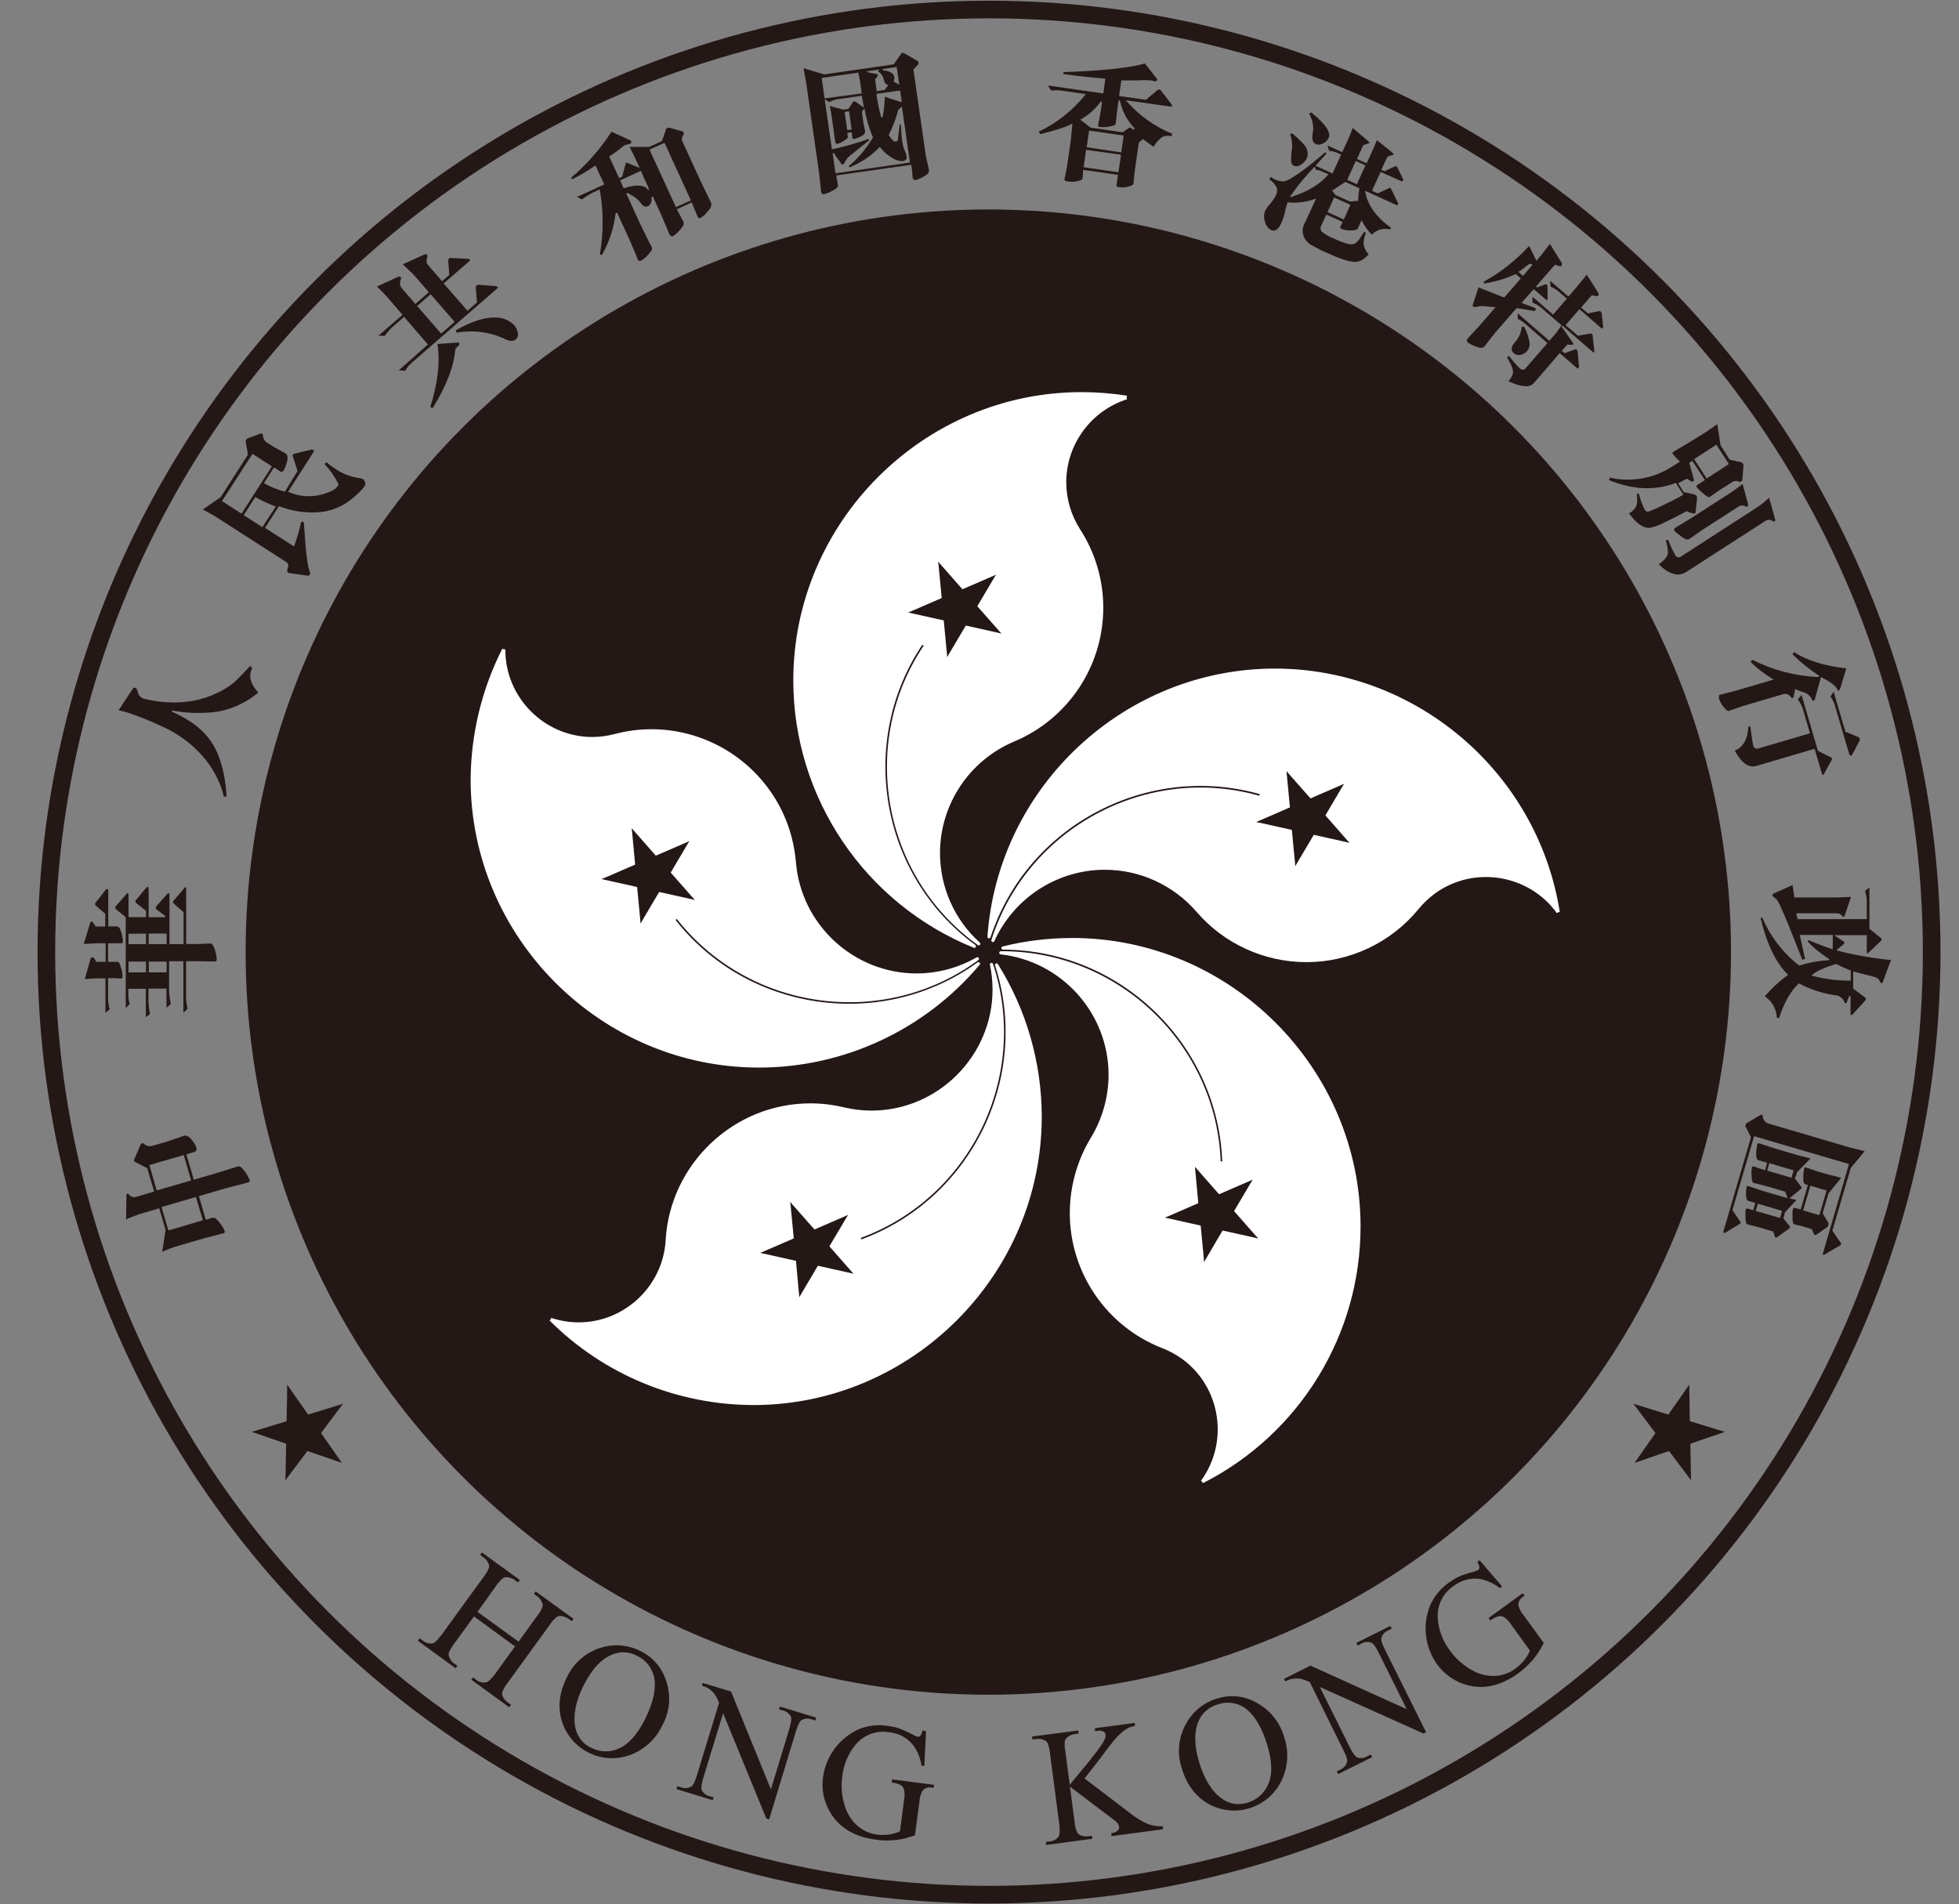 <?xml version="1.0" encoding="utf-8"?>
<!-- Generator: Adobe Illustrator 26.2.1, SVG Export Plug-In . SVG Version: 6.00 Build 0)  -->
<svg version="1.1" xmlns="http://www.w3.org/2000/svg" xmlns:xlink="http://www.w3.org/1999/xlink" x="0px" y="0px"
	 viewBox="0 0 1111 1080" style="enable-background:new 0 0 1111 1080;" xml:space="preserve">
<rect x="0" y="0" width="1111" height="1080" fill="#808080" stroke="none"/>
<style type="text/css">
	.st0{display:none;fill-rule:evenodd;clip-rule:evenodd;fill:#FFFFFF;stroke:#E72C21;stroke-width:10.8;}
	.st1{fill-rule:evenodd;clip-rule:evenodd;fill:#231815;}
	.st2{fill:#FFFFFF;stroke:#FFFFFF;stroke-width:1.801;stroke-linejoin:round;stroke-miterlimit:10;}
	.st3{fill:#231815;}
	.st4{fill-rule:evenodd;clip-rule:evenodd;fill:none;stroke:#231815;stroke-width:10;stroke-miterlimit:10;}
</style>
<g id="图层_1" xmlns:v="https://vecta.io/nano">
	<g>
		<circle class="st0" cx="560.5" cy="540" r="534.6"/>
		<circle class="st1" cx="560.5" cy="540" r="421.2"/>
	</g>
	<path class="st2" d="M638.9,225.6c-20.8,6.6-35.1,26.1-35.1,47.9c0,9.6,2.8,19.1,8,27.2c8.5,13.1,13,28.4,13,44
		c0,32.7-19.7,62.3-49.9,75c-25.8,10.8-42.7,36.2-42.7,64.1c0,19.6,8.3,38.4,22.9,51.5C501.2,496.7,487.7,421,525,366.1
		c-0.7-0.6-1.4-1.2-2-1.9c-38.1,55.7-24.9,132.7,29.6,172.5c-61.4-24.8-101.8-84.6-101.8-150.8c0-89.2,73.4-162.6,162.6-162.6
		c8.6,0,17.1,0.7,25.6,2"/>
	<g>
		<path class="st3" d="M564.8,326l-26.1,11.3l5.7,13L564.8,326z"/>
		<path class="st3" d="M564.8,326l-14.5,24.5l-12.2-7.2L564.8,326z"/>
		<path class="st3" d="M567.9,359.3L549.1,338l-10.7,9.5L567.9,359.3L567.9,359.3z"/>
		<path class="st3" d="M567.9,359.3l-27.8-6.2l3.1-13.9L567.9,359.3z"/>
		<path class="st3" d="M515.1,347.4l27.8,6.2l3.1-13.9L515.1,347.4L515.1,347.4z"/>
		<path class="st3" d="M515.1,347.4l26.1-11.3l5.7,13.1L515.1,347.4L515.1,347.4z"/>
		<path class="st3" d="M537.2,372.6l14.5-24.5l-12.3-7.2L537.2,372.6z"/>
		<path class="st3" d="M537.2,372.6l-2.7-28.3l14.2-1.3L537.2,372.6L537.2,372.6z"/>
		<path class="st3" d="M532.1,318.6l2.7,28.3l14.2-1.3L532.1,318.6z"/>
		<path class="st3" d="M532.1,318.6l18.8,21.4l-10.7,9.4L532.1,318.6z"/>
	</g>
	<path class="st2" d="M883.7,517.4c-16.1-22.4-47.7-27.6-70.1-11.6c-3.6,2.6-6.9,5.7-9.7,9.1c-15.4,18.9-38.6,29.9-63,29.9
		c-23.6,0-46.2-10.3-61.6-28.2c-13.2-15.3-32.5-24.2-52.7-24.2c-27.3,0-52.2,16.1-63.5,41c20.1-63.2,87.8-99.5,151.6-81
		c0.3-0.8,0.7-1.7,1.2-2.5c-64.8-19-133.9,17.3-155,81.4c6-84.7,77.3-151.2,162.2-151.2C802.8,380.2,871.3,438.7,883.7,517.4"/>
	<g>
		<path class="st3" d="M765.3,478l-18.8-21.4l-10.7,9.4L765.3,478z"/>
		<path class="st3" d="M765.3,478l-27.8-6.2l3.1-13.9L765.3,478z"/>
		<path class="st3" d="M734.6,491.2l14.5-24.5l-12.2-7.2L734.6,491.2z"/>
		<path class="st3" d="M734.6,491.2l-2.7-28.3l14.2-1.3L734.6,491.2L734.6,491.2z"/>
		<path class="st3" d="M729.6,437.4l2.7,28.3l14.2-1.3L729.6,437.4z"/>
		<path class="st3" d="M729.6,437.4l18.8,21.3l-10.7,9.4L729.6,437.4L729.6,437.4z"/>
		<path class="st3" d="M712.5,466.2l27.8,6.2l3.1-13.9L712.5,466.2L712.5,466.2z"/>
		<path class="st3" d="M712.5,466.2l26.2-11.4l5.7,13.1L712.5,466.2z"/>
		<path class="st3" d="M762.2,444.6l-26.1,11.3l5.7,13.1L762.2,444.6L762.2,444.6z"/>
		<path class="st3" d="M762.2,444.6l-14.5,24.6l-12.2-7.2L762.2,444.6z"/>
	</g>
	<path class="st2" d="M312.3,748.3c5.1,1.7,10.5,2.6,15.9,2.6c26.5,0,48.7-21,50.2-47.4c2.4-42.8,38.3-76.8,81.1-76.8
		c6.3,0,12.6,0.7,18.7,2.2c5.2,1.2,10.6,1.9,16,1.9c38.2,0,69.6-31.4,69.6-69.6c0-4.8-0.5-9.5-1.5-14.2c20.9,63-12.7,132-75.1,154.5
		c0.2,0.9,0.4,1.8,0.5,2.7c63.6-22.7,98.2-92.7,77.5-156.9c16.1,25.8,24.7,55.7,24.7,86.1c0,89.2-73.4,162.6-162.6,162.6
		C384.1,795.9,342.8,778.8,312.3,748.3"/>
	<g>
		<path class="st3" d="M431.2,710.6l27.8,6.2l3.1-13.9L431.2,710.6z"/>
		<path class="st3" d="M431.2,710.6l26.1-11.3l5.7,13.1L431.2,710.6L431.2,710.6z"/>
		<path class="st3" d="M448.2,681.8l2.7,28.3l14.2-1.3L448.2,681.8L448.2,681.8z"/>
		<path class="st3" d="M448.2,681.8l18.8,21.3l-10.7,9.4L448.2,681.8L448.2,681.8z"/>
		<path class="st3" d="M484,722.4L465.2,701l-10.7,9.4L484,722.4z"/>
		<path class="st3" d="M484,722.4l-27.8-6.2l3.1-13.9L484,722.4z"/>
		<path class="st3" d="M480.9,689.1l-26.1,11.3l5.7,13.1L480.9,689.1L480.9,689.1z"/>
		<path class="st3" d="M480.9,689.1l-14.5,24.5l-12.2-7.2L480.9,689.1z"/>
		<path class="st3" d="M453.3,735.7l14.5-24.5l-12.2-7.2L453.3,735.7L453.3,735.7z"/>
		<path class="st3" d="M453.3,735.7l-2.6-28.3l14.2-1.3L453.3,735.7L453.3,735.7z"/>
	</g>
	<path class="st2" d="M681.8,840.4c16.3-22.2,11.6-53.8-10.6-70.2c-3.6-2.6-7.5-4.8-11.7-6.4c-31.2-12.1-51.9-42.3-51.9-75.8
		c0-10.1,1.9-20,5.5-29.4c1.7-4.4,3.8-8.7,6.3-12.8c6.6-10.9,10.2-23.4,10.2-36.2c0-35.3-26.9-65.3-62-69.2
		c66.3-0.4,121.7,52.8,123.8,119.1c0.9,0,1.8,0.2,2.7,0.4c-1.9-67.5-57.8-122-125.3-122.2c12.8-3.2,26-4.8,39.3-4.8
		c89.2,0,162.6,73.4,162.6,162.6C770.8,756.6,736.4,812.7,681.8,840.4"/>
	<g>
		<path class="st3" d="M682.9,715.7l14.4-24.5L685,684L682.9,715.7z"/>
		<path class="st3" d="M682.9,715.7l-2.7-28.3l14.2-1.3L682.9,715.7z"/>
		<path class="st3" d="M660.7,690.6l27.8,6.2l3.1-13.9L660.7,690.6L660.7,690.6z"/>
		<path class="st3" d="M660.7,690.6l26.1-11.3l5.6,13L660.7,690.6L660.7,690.6z"/>
		<path class="st3" d="M710.4,669.1l-26.1,11.3l5.6,13.1L710.4,669.1L710.4,669.1z"/>
		<path class="st3" d="M710.4,669.1l-14.5,24.5l-12.2-7.2L710.4,669.1z"/>
		<path class="st3" d="M677.7,661.8l2.6,28.3l14.2-1.3L677.7,661.8z"/>
		<path class="st3" d="M677.7,661.8l18.8,21.4l-10.7,9.4L677.7,661.8L677.7,661.8z"/>
		<path class="st3" d="M713.5,702.4L694.7,681l-10.7,9.4L713.5,702.4z"/>
		<path class="st3" d="M713.5,702.4l-27.8-6.2l3.1-13.9L713.5,702.4L713.5,702.4z"/>
	</g>
	<path class="st2" d="M285.7,368.3v0.4c0,27.5,22.7,50.2,50.2,50.2c4.3,0,8.7-0.6,12.9-1.7c6.8-1.8,13.7-2.7,20.7-2.7
		c36.8,0,69.3,25,78.6,60.6c1.2,4.6,2,9.3,2.4,14.1c3,35.9,33.3,63.8,69.3,63.8c12.1,0,24-3.2,34.5-9.2
		c-53.4,39.3-129.5,28.7-170.2-23.7c-0.8,0.5-1.6,0.9-2.4,1.3c41.2,53.5,118.5,64.7,173.2,25.2c-30.9,36.7-76.5,58-124.5,58
		c-89.2,0-162.6-73.4-162.6-162.6C268,416.4,274.1,391.1,285.7,368.3"/>
	<g>
		<path class="st3" d="M358.3,469.8l2.6,28.3l14.1-1.3L358.3,469.8z"/>
		<path class="st3" d="M358.3,469.8l18.8,21.4l-10.7,9.4L358.3,469.8L358.3,469.8z"/>
		<path class="st3" d="M390.9,477.1l-26.1,11.3l5.6,13.1L390.9,477.1z"/>
		<path class="st3" d="M390.9,477.1l-14.5,24.5l-12.2-7.2L390.9,477.1z"/>
		<path class="st3" d="M363.3,523.7l14.5-24.5l-12.2-7.2L363.3,523.7z"/>
		<path class="st3" d="M363.3,523.7l-2.7-28.3l14.2-1.3L363.3,523.7z"/>
		<path class="st3" d="M394,510.4L375.2,489l-10.7,9.4L394,510.4z"/>
		<path class="st3" d="M394,510.4l-27.8-6.2l3.1-13.9L394,510.4z"/>
		<path class="st3" d="M341.2,498.6l27.8,6.2l3.1-13.9L341.2,498.6L341.2,498.6z"/>
		<path class="st3" d="M341.2,498.6l26.1-11.3l5.6,13.1L341.2,498.6L341.2,498.6z M194.5,796.2l-27.2,8.4l4.2,13.6L194.5,796.2z"/>
		<path class="st3" d="M194.5,796.2L177.4,819l-11.4-8.5L194.5,796.2z"/>
		<path class="st3" d="M193.9,829.7l-16.3-23.3l-11.6,8.2L193.9,829.7L193.9,829.7z"/>
		<path class="st3" d="M193.9,829.7l-27-9.3l4.7-13.4L193.9,829.7z"/>
		<path class="st3" d="M142.8,812.1l26.9,9.3l4.6-13.5L142.8,812.1z"/>
		<path class="st3" d="M142.8,812.1l27.2-8.3l4.2,13.6L142.8,812.1z"/>
		<path class="st3" d="M161.9,839.5l17.1-22.7l-11.4-8.6L161.9,839.5L161.9,839.5z"/>
		<path class="st3" d="M161.9,839.5l0.5-28.4l14.2,0.2L161.9,839.5z"/>
		<path class="st3" d="M162.9,785.4l-0.5,28.4l14.2,0.3L162.9,785.4z"/>
		<path class="st3" d="M162.9,785.4l16.3,23.3l-11.7,8.2L162.9,785.4z M926.4,796.2l17.1,22.8l11.4-8.5L926.4,796.2z"/>
		<path class="st3" d="M926.4,796.2l27.2,8.4l-4.2,13.6L926.4,796.2z"/>
		<path class="st3" d="M958,785.4l-16.3,23.3l11.7,8.2L958,785.4z"/>
		<path class="st3" d="M958,785.4l0.5,28.4l-14.2,0.3L958,785.4z"/>
		<path class="st3" d="M959,839.5l-0.5-28.4l-14.2,0.2L959,839.5z"/>
		<path class="st3" d="M959,839.5l-17.1-22.7l11.4-8.6L959,839.5L959,839.5z"/>
		<path class="st3" d="M978.2,812.1l-27.2-8.3l-4.2,13.6L978.2,812.1z"/>
		<path class="st3" d="M978.2,812.1l-26.9,9.3l-4.6-13.5L978.2,812.1z"/>
		<path class="st3" d="M927,829.7l27-9.3l-4.7-13.4L927,829.7z"/>
		<path class="st3" d="M927,829.7l16.3-23.3l11.6,8.2L927,829.7L927,829.7z M270.8,914.2l23.3,16.9l10.4-14.4
			c1.3-1.6,2.4-3.4,3.2-5.4c0.2-0.9,0-1.9-0.4-2.7c-0.6-1.3-1.5-2.4-2.7-3.3l-1.8-1.3l1-1.4l21.5,15.6l-1,1.3l-1.8-1.3
			c-1.2-0.9-2.6-1.4-4-1.6c-1-0.2-2.1,0-2.9,0.6c-1.5,1.3-2.9,2.9-4,4.6l-23.5,32.4c-1.3,1.6-2.4,3.4-3.2,5.4
			c-0.2,0.9-0.1,1.9,0.3,2.7c0.6,1.3,1.6,2.5,2.8,3.3l1.8,1.3l-1,1.4l-21.5-15.6l1-1.3l1.8,1.3c1.6,1.4,3.7,1.9,5.8,1.4
			c1.2-0.3,2.9-2,5.1-5l11.1-15.3l-23.3-17l-11.1,15.3c-1.3,1.6-2.4,3.5-3.2,5.4c-0.2,0.9,0,1.9,0.4,2.7c0.6,1.3,1.5,2.5,2.7,3.3
			l1.8,1.3l-1,1.4L237,930.6l1-1.4l1.8,1.3c1.6,1.4,3.8,1.9,5.8,1.5c1.2-0.4,2.8-2.1,5-5l23.5-32.4c1.3-1.6,2.4-3.4,3.2-5.4
			c0.2-0.9,0.1-1.9-0.4-2.7c-0.6-1.3-1.6-2.5-2.8-3.3l-1.8-1.3l1-1.4l21.5,15.6l-1,1.4l-1.8-1.3c-1.2-0.9-2.5-1.4-4-1.6
			c-1-0.2-2.1,0-2.9,0.6c-1.5,1.3-2.9,2.9-4,4.6L270.8,914.2L270.8,914.2z M363.4,936.5c7.1,3.5,12.4,9.9,14.6,17.5
			c2.6,8.1,1.8,16.9-2.3,24.4c-3.6,7.9-10.3,14-18.4,17c-3.3,1.2-6.7,1.8-10.2,1.8c-13,0-24.5-8.5-28.4-20.8
			c-2.5-8-1.6-16.3,2.7-24.9c3.8-8.3,11-14.5,19.8-17.1C348.6,932.2,356.6,933,363.4,936.5L363.4,936.5z M361.2,939.1
			c-4.6-2.5-10-2.6-14.7-0.4c-6,2.7-11.2,8.5-15.6,17.4c-4.5,9-6,17-4.6,23.8c1,5,4.3,9.3,9,11.4c5,2.6,10.9,2.7,15.9,0.3
			c5.4-2.4,10.3-7.9,14.7-16.7c4.7-9.5,6.4-17.5,5-24C369.6,945.7,366.1,941.3,361.2,939.1L361.2,939.1z M398.5,954.5l16.1,4.9
			l22.6,55.5l10.4-34.2c1.1-3.6,1.4-6,0.9-7.2c-1-1.7-2.6-3-4.6-3.4l-2.1-0.6l0.5-1.6l20.6,6.3l-0.5,1.6l-2.1-0.6
			c-2-0.8-4.3-0.6-6,0.6c-0.9,0.7-1.8,2.8-2.9,6.1l-15.2,50l-1.6-0.5l-24.5-59.7l-11.2,36.5c-1.1,3.6-1.4,6-0.9,7.2
			c1,1.7,2.6,3,4.6,3.4l2.1,0.6l-0.5,1.6l-20.6-6.3l0.5-1.6l2.1,0.6c2,0.8,4.3,0.6,6.1-0.6c0.9-0.7,1.9-2.8,2.9-6.1l12.6-41.2
			c-0.7-1.8-1.6-3.6-2.7-5.2c-1-1.2-2.1-2.2-3.3-3c-1.2-0.7-2.4-1.2-3.7-1.5L398.5,954.5L398.5,954.5z M525.2,982l-1,19.6l-1.6-0.2
			c-0.6-4.2-2.2-8.3-4.8-11.7c-3.3-4.1-8.1-6.7-13.4-7.2c-7.1-1.3-14.4,1.4-19.1,6.9c-4.2,5.1-6.9,11.4-7.6,18
			c-0.8,5.5-0.4,11.2,1.3,16.5c1.3,4.6,3.9,8.7,7.5,11.8c3.1,2.6,6.8,4.3,10.8,4.8c2.2,0.3,4.5,0.3,6.7,0c2.2-0.3,4.4-0.9,6.4-1.8
			l2.3-17.7c0.4-2,0.4-4.1,0-6.1c-0.3-1-1-1.9-1.9-2.5c-1.6-0.8-3.3-1.3-5.1-1.4l0.2-1.8l23.8,3.1l-0.2,1.7l-1.1-0.1
			c-1.9-0.5-3.9,0.2-5.2,1.7c-1.1,2-1.7,4.2-1.8,6.5l-2.5,18.8c-3.5,1.3-7.1,2.3-10.8,2.7c-3.8,0.4-7.7,0.4-11.4-0.2
			c-11.9-1.6-20.4-6.6-25.6-15c-3.8-6.2-5.4-13.5-4.3-20.7c1.7-11.9,9.4-22.1,20.4-27c5.2-2.1,10.9-2.7,16.5-1.8
			c2,0.3,4.1,0.7,6,1.3c2.6,1,5.1,2.1,7.5,3.4c1,0.6,2.1,1.1,3.3,1.4c0.6,0.1,1.2-0.1,1.5-0.6c0.6-0.9,1.1-1.9,1.2-3L525.2,982
			L525.2,982z M615.1,1008.7l25.6,19.5c3.2,2.6,6.7,4.8,10.5,6.4c2.6,0.9,5.4,1.4,8.2,1.2l0.2,1.7l-29.2,3.9l-0.2-1.7
			c1.3-0.1,2.6-0.5,3.6-1.4c0.6-0.5,1-1.3,0.9-2.1c-0.1-0.7-0.3-1.3-0.7-1.9c-0.9-1.1-2-2-3.2-2.8l-24-18.2l2.6,19.8
			c0.1,2.1,0.6,4.1,1.4,6.1c0.5,0.8,1.3,1.5,2.2,1.8c1.3,0.5,2.8,0.7,4.2,0.5l2.1-0.3l0.2,1.7l-26.2,3.5l-0.2-1.7l2.2-0.3
			c2.1-0.1,4.1-1.2,5.2-3c0.6-1.1,0.6-3.4,0.2-7.1l-5.2-39.7c-0.2-2.1-0.6-4.2-1.4-6.1c-0.5-0.8-1.3-1.4-2.1-1.7
			c-1.4-0.5-2.8-0.7-4.3-0.5l-2.2,0.3l-0.2-1.7l26.2-3.4l0.2,1.7l-2.1,0.3c-1.4,0.2-2.8,0.7-4,1.6c-0.8,0.6-1.4,1.4-1.7,2.4
			c-0.2,2-0.1,4.1,0.3,6l2.5,18.8c0.5-0.7,2.3-2.9,5.4-6.6c7.9-9.4,12.6-15.6,14.1-18.6c0.6-1,0.9-2.2,0.8-3.3
			c-0.1-0.7-0.5-1.4-1.2-1.7c-1-0.5-2.2-0.7-3.3-0.4l-1.4,0.2l-0.2-1.7l22.6-3l0.2,1.7c-1.2,0.2-2.4,0.5-3.6,1
			c-1.3,0.7-2.6,1.5-3.7,2.5c-1.9,1.6-3.6,3.4-5.2,5.4c-0.6,0.7-3.3,4.2-8,10.5L615.1,1008.7L615.1,1008.7z M690.5,963.3
			c7.6-2.4,15.8-1.4,22.6,2.7c7.4,4.1,12.9,11.1,15.2,19.3c2.8,8.2,2.2,17.2-1.7,25c-5,10.1-15.4,16.6-26.7,16.6
			c-5,0-10-1.3-14.4-3.7c-7.3-4.1-12.4-10.8-15.2-20c-3-8.6-2-18.1,2.6-26C676.7,970.4,683.1,965.4,690.5,963.3L690.5,963.3z
			 M690.6,966.7c-5,1.4-9.1,5-11,9.8c-2.5,6.1-2.3,13.9,0.6,23.4c3,9.7,7.3,16.5,13,20.4c4.2,3,9.5,3.7,14.4,2.1
			c5.4-1.6,9.7-5.6,11.8-10.8c2.3-5.4,2.1-12.9-0.8-22.2c-3.1-10.1-7.4-17.1-12.9-20.9C701.3,965.6,695.7,964.9,690.6,966.7z
			 M728.2,952.2l15-7.5l54.6,24.7l-15.9-32c-1.7-3.4-3.1-5.4-4.3-5.8c-1.9-0.6-4-0.4-5.7,0.7l-1.9,1l-0.8-1.5l19.3-9.6l0.8,1.5l-2,1
			c-2,0.8-3.5,2.5-3.9,4.6c-0.2,1.2,0.5,3.3,2.1,6.4l23.3,46.8l-1.5,0.7l-58.8-26.4l17,34.2c1.7,3.4,3.1,5.4,4.3,5.8
			c1.9,0.6,3.9,0.4,5.6-0.7l2-1l0.8,1.5l-19.3,9.6l-0.8-1.5l1.9-1c2-0.8,3.5-2.5,4-4.6c0.2-1.2-0.5-3.3-2.1-6.4L742.8,954
			c-1.8-0.8-3.6-1.5-5.6-1.9c-1.5-0.2-3-0.1-4.5,0.1c-1.3,0.3-2.6,0.8-3.8,1.4L728.2,952.2L728.2,952.2z M839.1,884.9l12.8,14.9
			l-1.3,0.9c-3.4-2.6-7.3-4.4-11.5-5.2c-5.2-0.7-10.5,0.8-14.7,4c-6,4-9.5,10.9-9,18.2c0.4,6.6,2.8,13,6.8,18.3
			c3.2,4.6,7.4,8.3,12.3,11.1c4.1,2.5,8.8,3.6,13.6,3.4c4-0.2,7.9-1.6,11.2-4c1.8-1.3,3.5-2.9,4.9-4.6s2.6-3.6,3.5-5.7l-10.5-14.5
			c-1.1-1.7-2.5-3.3-4.2-4.5c-0.9-0.5-2-0.7-3.1-0.5c-1.7,0.5-3.3,1.3-4.7,2.4l-1-1.4l19.4-14.1l1,1.4l-0.9,0.7
			c-1.7,1-2.7,2.8-2.6,4.8c0.6,2.2,1.7,4.2,3.2,5.9l11.2,15.4c-1.6,3.4-3.6,6.5-6,9.4c-2.5,2.9-5.3,5.5-8.4,7.8
			c-9.6,7-19.2,9.3-28.8,6.8c-7-1.8-13.2-6.1-17.4-12c-6.9-9.8-8.4-22.5-3.7-33.6c2.4-5.1,6-9.5,10.7-12.7c1.7-1.2,3.4-2.3,5.3-3.2
			c2.5-1.1,5.1-2,7.8-2.6c1.2-0.3,2.3-0.7,3.3-1.2c0.5-0.4,0.7-0.9,0.7-1.5c-0.1-1.1-0.5-2.1-1.2-3L839.1,884.9L839.1,884.9z
			 M141.4,668.9c-0.6-1.5-1.4-2.9-2.4-4.2c-1.6-2.2-2.4-2.9-2.8-3c-0.7-0.2-1.5-0.2-2.1,0.1l-9.8,3.1l-14.4,4.2l-4.2-14.4l4.5-1.3
			c0.7-0.2,1.6-0.7,1.1-2.7c-0.7-1.7-1.6-3.2-2.8-4.5c-1.5-1.8-2.9-2.4-4.2-2l-9.4,3.2l-8.5,2.5c-1.8,0.5-3.7,0-5-1.3
			c-0.2-0.2-0.5-0.3-0.8-0.2c-0.4,0.1-0.7,0.5-0.9,0.9l-3.5,8.1c-0.2,0.3-0.2,0.7-0.2,1c0.1,0.3,0.4,0.5,0.7,0.7l6.7,3.4h0.1
			l3.9,13.3l-0.3,0.1l-9.8,2.9c-1.7,0.6-3.5-0.1-4.4-1.6c-0.2-0.2-0.5-0.3-0.7-0.2c-0.3,0.1-0.5,0.3-0.5,0.7l-0.2,13.9
			c1.9-0.9,4.3-1.8,7.3-2.9l11.5-3.4l3.6,12.3L92,710c3-1.4,6.2-2.6,9.4-3.5l14.8-4.3l10.4-2.7c0.3,0,0.6-0.2,0.8-0.5
			c0.1-0.3,0.1-0.6,0-0.9c-0.6-1.4-1.4-2.8-2.4-4c-0.8-1.2-1.8-2.3-2.9-3.2c-0.7-0.3-1.5-0.3-2.3,0l-3.1,0.9l-3.9-13.4l15.1-4.4
			l12.6-3.3c0.4-0.1,0.8-0.3,1-0.6c0.2-0.4,0.2-0.9,0-1.3 M89.2,675.1l-0.3,0.1l-4.2-14.4l19.2-5.6l0.3-0.1l4.2,14.4L89.2,675.1z
			 M115,691.8v0.3l-19.2,5.7l-0.3,0.1l-3.8-13l-0.1-0.3l19.5-5.7L115,691.8 M83.8,503.1c-0.3,0-0.6,0.1-0.8,0.3l-5.9,7.1
			c-0.2,0.3-0.4,0.6-0.3,0.9c0,0.4,0.3,0.7,0.6,0.9l5.3,4.2l0.1,0.1v3.6h-9.9v-12.9c0-0.7-0.3-0.7-0.4-0.7c-0.2,0-0.4,0.1-0.6,0.3
			l-6.1,6.9c-0.3,0.3-0.4,0.7-0.4,1.1c0,0.3,0.1,0.6,0.3,0.7l5.5,4.5l0.1,0.1v51.6l2.3-2.4c-0.6-1.6-0.8-3.3-0.8-5v-3.6h9.9v16.1
			l2.4-1.8c-0.5-2.3-0.8-4.6-0.9-6.9v-7.5h10.2v10.9l2.5-2.2c-0.6-2.4-0.9-4.8-1-7.3v-16.9h8.1v29.2l2.4-2.3
			c-0.5-2.1-0.8-4.2-0.9-6.4v-20.5h8.5l6.7,0.1c0.6,0.1,1.3,0,1.9-0.2c0.2-0.1,0.3-0.5,0.3-1.1c-0.1-1.9-0.5-3.7-1.1-5.5
			c-0.5-1.5-1.3-3.4-2.4-3.4l-6.4,0.3h-7.4v-31.7c0-0.5-0.2-0.5-0.3-0.5c-0.3,0-0.6,0.2-0.7,0.4l-6.1,7.2c-0.2,0.2-0.4,0.6-0.4,0.9
			s0.2,0.6,0.5,0.8l5.4,4.8l0.1,0.1v18.1h-8v-28.1c0-0.3,0-0.5-0.2-0.6c-0.1-0.1-0.2-0.2-0.4-0.1c-0.3,0-0.5,0.1-0.7,0.4l-5.9,6.6
			c-0.3,0.3-0.5,0.7-0.6,1.2c0,0.4,0.2,0.7,0.5,0.9l4.7,3.6l0.2,0.1v0.7h-9.4v-16.4C84.3,503.1,84,503.1,83.8,503.1L83.8,503.1z
			 M60.8,504.2c-0.3,0-0.6,0.2-0.8,0.4l-5.8,7.4c-0.2,0.2-0.3,0.5-0.3,0.8c0,0.4,0.3,0.7,0.6,1l5.1,4.4l0.1,0.1v7.2h-5.4l-0.1-0.1
			l-1.5-2.2c-0.1-0.3-0.4-0.4-0.7-0.5c-0.3,0-0.6,0.2-0.8,0.5l-3.7,12.2l7-0.4h5.4v10.5h-5.4l-0.1-0.2c-0.3-0.8-0.8-1.6-1.4-2.2
			c-0.2-0.1-0.4-0.1-0.6-0.1c-0.4,0-0.8,0.2-1,0.5l-3.3,11.8l6-0.4h5.7v19.6l2.4-2.1c-0.5-1.8-0.8-3.6-0.9-5.4v-12.2H65l3.6,0.2
			c0.2,0,0.3,0,0.5-0.1c0.2-0.2,0.4-0.5,0.4-1.5c-0.1-1.5-0.3-2.9-0.8-4.3c-0.7-2.5-1.1-3-1.3-3.2c-0.3-0.3-0.7-0.4-1.2-0.4h-4.9
			V535h7.3c0.8,0,1.1-0.4,1.1-1.2c-0.1-1.5-0.3-2.9-0.7-4.3c-0.3-1.2-0.7-2.3-1.3-3.3c-0.4-0.5-1-0.8-1.6-0.8h-4.7v-20.5
			c0-0.2,0-0.4-0.1-0.5C61.1,504.2,61,504.2,60.8,504.2z M94.1,529.5h0.4v6H84.3v-6H94.1z M82.4,529.5h0.4v6h-9.9v-5.9h0.4
			L82.4,529.5z M94.5,545.3v6.2H84.4v-6.1h10.2L94.5,545.3L94.5,545.3z M82.4,545.3h0.4v6.2h-9.9v-6.1h9.5V545.3L82.4,545.3z
			 M97.6,403.3V403h0.3c8.5,1.6,17.1,1.8,25.6,0.6c8.5-1.5,16.4-5.3,23-10.8c-3.9-4.2-5.4-8.3-4.2-12.1c0.2-0.6,0.4-1.2,0.7-1.8
			l-1.1-1.2c-3.9,4.2-6.9,7.3-9.1,9.3c-3.1,2.5-6.4,4.6-10.1,6.2c-4.2,2-8.7,3.5-13.3,4.3c-4.8,0.8-9.6,1.1-14.4,0.8
			c-4.5-0.2-9-0.9-13.3-2c-1.7-0.4-3.1-1.8-3.5-3.6c-0.5-2.1-1.1-2.5-1.4-2.6c-0.4-0.1-0.8-0.1-1.2,0.1l-8.3,12.6
			c1.3,0.3,2.7,0.7,3.9,1c7.3,2.3,14.4,5.2,21.3,8.5c8.4,3.8,15.9,9.3,22.1,16.2c6,6.7,10.3,14.7,12.4,23.4l1.5-0.2
			c-0.7-12.4-3.4-22.5-8-29.9s-12.3-13.5-22.7-18l-0.3-0.1L97.6,403.3"/>
		<path class="st3" d="M207.1,273.6c-0.2-0.7-0.6-1.4-1.2-1.8c-0.7-0.4-1.6-0.6-2.4-0.7c-4.8-0.7-9.5-2.5-13.5-5.3
			c-1.7-1.1-3.3-2.3-4.8-3.6l-1.2,1c3.3,3.4,6,7.4,8,11.6v0.2l-0.5,0.7c-0.9,1.5-3.2,2.9-7.1,4.2c-3.5,1.2-7.2,1.7-10.9,1.5
			c-3.3-0.2-6.6-1-9.7-2.3l-0.4-0.2l14.4-22.5c0.5-0.8,0.2-1,0-1.1c-0.4-0.2-0.8-0.3-1.2-0.3l-9.6,2.3c-0.4,0.1-0.7,0.3-0.9,0.6
			c-0.2,0.3-0.2,0.7,0,1l2.6,8.1v0.2l-7.1,11.6h-0.3c-4-1.1-7.8-2.6-11.3-4.6l-0.3-0.2l5.7-8.9l0.3,0.2l3.1,2
			c0.6,0.4,1.4,0.6,2.2-0.7c0.8-1.5,1.4-3.2,1.8-4.9c0.6-2.2,0.3-3.7-0.8-4.5l-6.8-3.8l-4-2.5c-1.3-1-2.1-2.5-2.1-4.1
			c0-0.3-0.1-0.6-0.3-0.7c-0.4-0.2-0.8-0.3-1.2-0.1l-6.9,2.5c-0.5,0.2-0.9,0.5-1.1,0.9c-0.2,0.3-0.3,0.6-0.3,1l1.3,7.4v0.1l-15.4,24
			L115,289c3.4,1.7,6.7,3.6,9.9,5.7l37.6,24.2c1.1,0.7,1.3,1.9,0.6,3.6c-0.3,0.6-0.3,1.2-0.1,1.8c0.2,0.3,0.5,0.6,0.8,0.7l10.7,1.5
			c0.5,0.1,1-0.2,1.2-0.6c0.3-0.4,0.3-1,0.1-1.5c-1-2-1.8-6.8-2.5-14.7l-1-13.6l-1.5-0.2c-1,4.6-2.3,9.2-3.9,13.6l-0.2,0.4
			l-16.4-10.5l7.9-12.3l0.3,0.1c6.7,2.6,13.8,3.7,21,3.4c7.7-0.3,15.1-3.2,20.9-8.4c2-1.6,3.8-3.3,5.4-5.2l0.8-1.1
			C207.1,275.5,207.3,274.6,207.1,273.6 M136.9,291.3l-11-7.1l17.3-26.8l11,7.1l-17,26.5L136.9,291.3z M156.2,287.6l-7.2,11.1
			l-0.2,0.3l-0.3-0.2l-10.3-6.6l6.6-10.3l0.3,0.2c3.5,2,7.1,3.6,10.8,5l0.5,0.1L156.2,287.6 M241.5,144.2H241l-12.6,5.7l6.2,5.9
			l8.4,9.7l0.2,0.3l-0.3,0.2l-7,6.1l-0.3,0.3l-7.7-8.9c-1.2-1.5-1.4-3.5-0.5-5.2c0.2-0.4,0.1-0.8-0.2-1.1c-0.3-0.4-0.8-0.5-1.2-0.3
			l-12.2,5.6l5.5,5.6l9,10.5l-0.3,0.2l-13.4,11.6l3.6,0.1c1.2-1.7,2.6-3.4,4.1-4.8l6.9-6l0.2,0.3l13.3,15.4l-0.3,0.2L226.2,210
			l3.6,0.3c1.1-1.9,2.4-3.5,4.1-4.9l48.2-41.9c0.1-0.1,0.2-0.2,0.3-0.4c0-0.1-0.1-0.3-0.2-0.3c-0.2-0.2-0.5-0.4-0.9-0.5l-10-0.8
			c-0.1,0-0.4,0-0.9,0.4c-0.4,0.3-0.6,0.7-0.6,1.1l0.7,8.3v0.2l-5.4,4.8l-0.2-0.3l-13.1-15l-0.2-0.3l0.3-0.2l14.3-12.4
			c0.3-0.3,0.4-0.5,0.4-0.6v-0.2c-0.4-0.3-0.9-0.5-1.4-0.5l-9.7-0.5c-0.4,0-0.7,0.2-1,0.5c-0.3,0.2-0.4,0.6-0.3,0.9l0.6,8v0.2
			l-4.1,3.6l-7.6-8.8c-1.1-1-1.5-2.6-1-4c0.4-1.1,0.4-1.8,0-2.3c-0.1-0.1-0.2-0.2-0.4-0.3L241.5,144.2L241.5,144.2L241.5,144.2z
			 M244.2,166.9l0.3,0.3l13.1,15.1l0.2,0.3l-7.6,6.6l-0.3-0.3l-13.1-15.1l-0.2-0.3l7.3-6.3L244.2,166.9L244.2,166.9z M280.9,180.1
			h-2c-5.5,0.3-12.4,2.7-20.4,7.2l0.5,1.4c9.5-1.7,19.3-0.4,28,3.9c2.4,1.1,4.2,1,5.6-0.2c1-0.9,1.4-2.3,1.1-3.6
			c-0.3-1.6-1-3.1-2.1-4.4C288.7,181.5,284.8,180,280.9,180.1L280.9,180.1z M259.4,194.3l-11.3,0.8c1.6,10.3,0.2,22.3-4.1,35.8
			l1.4,0.5c7.7-12.3,12-23.4,12.8-33.1V198l0.1-0.1l2-2.2c0.3-0.4,0.3-0.7,0-1.1C260.1,194.3,259.8,194.2,259.4,194.3L259.4,194.3z
			 M403.1,114.6l-5.4-11.1L387,80.2c-0.5-1-0.4-2.2,0.3-3.2c0.5-0.8,0.7-1.5,0.5-1.8c-0.2-0.4-0.6-0.7-1.1-0.8l-6.5-1.8
			c-0.6-0.2-1.2-0.2-1.8,0c-0.5,0.2-0.8,0.7-0.9,1.3l-2,5.9V80l-7.3,3.3H357l3.1,6.1l2.7,5.9l-0.8-0.4l-5.7-2.3
			c-0.4-0.2-0.7-0.3-1.1-0.3c-0.4-0.1-0.3,0.2-0.5,1l-1.8,6.7v0.2l-1.8,0.8l-5.5-12l-0.1-0.3l0.3-0.2c2.3-1.4,4.5-3,6.6-4.7
			c0.6-0.6,1.2-1,1.9-1.4c0.7-0.3,1.4-0.5,2.2-0.6c0.5,0,1-0.3,1.4-0.7c0.2-0.4,0.2-0.8,0-1.1c-0.1-0.2-0.3-0.4-0.6-0.5l-10.5-4.8
			c-6.3,9.8-14.1,18.6-23,26.2l0.7,0.8c4.4-2.2,8.7-4.8,12.8-7.6l0.4-0.3l5,10.8l-15.5,7.1l2.9,1.4c1.8-1.4,3.8-2.6,5.8-3.7l4.3-2
			v0.5c2.1,12,2.1,24.4,0,36.4l1.2,0.3c4.1-7.2,6.7-15.2,7.7-23.4V121l0.9-0.4l0.1,0.3l7.6,16.6l3.6,8.6l0.3,1
			c0.3,0.6,0.8,1.2,2.1,0.6c1.4-0.8,2.7-1.8,3.7-3.1c1.9-2,2.2-2.8,2.3-3.1c0.1-0.6,0-1.2-0.3-1.8l-1-1.8l-5.3-10.8l-7.9-17.3
			l0.3-0.2l0.5-0.2l0.2,0.1c0.9,0.6,1.8,1.2,2.8,1.7c1.8,1.1,3.4,2.5,4.6,4.2s2.5,2.2,4,1.5c0.7-0.4,1.3-1,1.5-1.8
			c0.5-0.9,0.6-1.9,0.3-2.9v-0.3l0.9-0.4l0.1,0.3l4.8,10.5l4.3,10.2c0.2,0.6,0.6,1.1,1.2,1.4c0.3,0.1,0.7,0.1,1,0
			c1.1-0.7,2.2-1.5,3-2.5c1-1,1.9-2.1,2.7-3.4c0.5-0.8,0.5-1.8,0-2.6L384,119l-0.2-0.3l8.5-3.9l0.1,0.3l3.2,7.7
			c0.1,0.4,0.4,0.7,0.7,0.9c0.3,0.1,0.7,0.1,1-0.1c1.7-1,3.1-2.3,4.2-3.9C403.4,117.8,403.8,116.1,403.1,114.6 M367.9,106.8v0.5
			l-0.2,0.6l-0.4-0.5c-2-2.6-6.5-2.9-13.3-0.7l-0.3,0.1l-2-4.5l11.8-5.4l0.1,0.3C363.5,97.2,367.9,106.8,367.9,106.8z M391.5,113.8
			l-8.2,3.7l-0.1-0.3l-14.7-32l-0.1-0.3l0.3-0.2l8.2-3.7l0.1,0.3l14.7,32.1l0.1,0.3L391.5,113.8 M525.1,88.6L518,39.3l0.2-0.1
			l2.2-2.3c0.4-0.3,0.6-0.8,0.5-1.4c0-0.4-0.3-0.8-0.7-1l-7.2-4.2c-0.3-0.2-0.7-0.3-1.1-0.3s-0.7,0.2-0.9,0.6l-4.1,5.8l-0.1,0.1
			l-39.3,5.7l-11.8-3.5l1.5,8.2l7.3,50.9l1.2,11.1c0,0.4,0.2,0.7,0.5,1c0.4,0.2,0.8,0.3,1.2,0.2c1.5-0.4,2.9-0.9,4.2-1.7
			c1.2-0.5,2.3-1.2,3.3-2.1c0.3-0.5,0.4-1,0.3-1.5l-0.9-4.9v-0.4l42.1-6h0.4l0.4,2.6l0.4,4.9c0.1,0.4,0.3,0.7,0.6,0.8
			c0.4,0.3,0.8,0.4,1.3,0.3c1.5-0.5,3-1.1,4.4-2c2.3-1.2,3.2-2.4,2.9-4L525.1,88.6 M510.5,51.4l0.9,6.6l-0.6-0.2l-9-2.9
			c-0.1,3.8-0.5,7.7-1.2,11.4v0.2l-0.8,0.1l-0.1-0.3c-1.2-4.2-2-8.4-2.6-12.7v-0.4l13-1.8C510.2,51.5,510.5,51.4,510.5,51.4
			L510.5,51.4z M501,39.1l7.6-1.1v0.4l1.4,9.7l-0.7-0.4l-2.2-1.3l-0.3-0.2l0.1-0.3c0.3-0.7,0.4-1.4,0.3-2.1c-0.2-1.2-0.9-2.2-2-2.7
			c-1.3-0.7-2.7-1.1-4.2-1.2h-0.3l-0.1-0.8L501,39.1L501,39.1z M492,40.5l0.1-0.1l6.6-1l-0.5,0.7l-0.3,0.4c1.6,0.9,2.8,2.5,3.2,4.3
			c0.5,2,1.2,3.1,2.1,3.2l0.6,0.1l-0.3,0.5l-1.7,2.4l-4.6,0.7l-0.9-6.8l0.1-0.1c1.3-1.2,1.5-1.8,1.4-2.2s-0.3-0.6-0.5-0.6l-5.1-1
			l-0.9-0.2L492,40.5L492,40.5z M467.6,55.6L466,44.2l20.8-3v0.3l0.9,4.3l1,7.2l-21,2.8L467.6,55.6L467.6,55.6z M516,92.2l-42.2,6.1
			v-0.4l-1.6-11l0.8-0.1l0.1,0.2c0.6,1.1,1.2,2.1,2,3c1,1.3,1.6,2.3,1.9,2.8s0.6,0.5,0.7,0.5c0.6-0.1,1.2-0.6,1.6-1.6
			c0.7-1.4,1.7-2.7,3-3.6l10.6-8.5l-0.3-0.8c-6.7,2.4-13.5,4.3-20.4,5.8l-0.4,0.1l-4.1-28.4l0.7,0.4l1.8,1.2
			c1.5-0.7,3.1-1.3,4.7-1.6l13.9-2v0.4l1,5.4L490,61l-0.8-0.5l-4.1-2.9h-0.8c-0.3,0-0.7,0.2-0.8,0.6l-2.3,3.5l-0.1,0.1l-2.8,0.4
			l-7.7-2.1c0.4,1.6,0.7,3.4,1,5.5l1.1,7.8l0.9,6.5c0,0.6,0.2,1.1,0.6,1.5c0.3,0.2,0.6,0.2,0.9,0.2c1-0.3,2-0.8,2.9-1.4
			c0.9-0.5,1.8-1.1,2.6-1.8c0.2-0.2,0.3-0.5,0.2-0.8l-0.2-2v-0.3L483,75l0.4,3c0,0.3,0.1,0.5,0.3,0.6c0.3,0.2,0.8,0.3,1.1,0.1
			c1.3-0.3,2.5-0.8,3.6-1.4c1.7-0.8,2.4-1.9,2.2-3.2l-0.8-3.6l-1-7.2l0.1-0.1l0.9-1.1l0.5-0.6l0.1,0.8c0.9,5.3,2.5,10.5,4.6,15.4
			l0.1,0.2l-0.1,0.2c-3.6,6.1-8.3,11.6-13.7,16.2l0.6,0.6c6.3-2.6,12.1-6.4,16.8-11.3l0.3-0.3l0.2,0.3c1.8,2.4,4.2,4.5,6.9,6
			c1.7,1.2,3.7,1.8,5.7,1.8c1.8-0.3,2.6-1.1,2.4-2.7c-0.2-1.1-0.6-2.2-1.1-3.2c-0.7-1.7-1.2-3.4-1.4-5.2c-0.3-1.9-0.6-5.2-0.8-9.8
			h-0.6l-1.1,8.8c-0.1,0.5-0.5,0.9-1.1,0.9c-0.5,0.1-1,0-1.4-0.3c-1-0.9-1.8-2-2.6-3.1l-0.1-0.2l0.1-0.2c2.3-4.5,4-9.2,5.3-14
			c0.5-0.6,1-1.1,1.6-1.5l0.5-0.4l4.6,32L516,92.2L516,92.2z M483,73.4l-2.5,0.4L479,63.5l2.5-0.4L483,73.4"/>
		<path class="st3" d="M639.1,57.6l-0.7-0.7l1,0.1l24.2,3.4c0.7,0,1,0,1-0.1c0.1-0.1,0.1-0.2,0.1-0.3c0-0.4-0.2-0.8-0.5-1.1
			l-5.9-7.7c-0.2-0.2-0.5-0.4-0.8-0.4c-0.4-0.1-0.8,0.1-1.1,0.3l-6.4,5.4l-0.1,0.1h-0.2L635,54.5h-0.3v-0.4l1.2-8.1v-0.4h8.9
			c2.6-0.2,5.2-0.2,7.8,0c0.6,0.1,1.2,0.2,1.8,0.4c0.4,0.2,0.8,0.2,1.2,0c0.3-0.1,0.6-0.4,0.6-0.7s0-0.6-0.2-0.8l-6.7-8.5
			c-9.3,2.6-24.9,4.2-46.2,4.9V42c6.3,0.9,14.1,1.8,23.4,2.6h0.3V45l-1,7.6V53l-31.5-4.5l1.8,2.8c2.7-0.2,5.4-0.1,8.1,0.4l11,1.6
			l0.6,0.1l-0.4,0.5c-7.1,8.8-16.1,15.9-26.3,20.8l0.8,1.4c8.9-2.2,14.8-4.1,17.6-5.7l0.6-0.3V71l-0.8,8.4l-2.2,15.4l-1.4,6.7
			c0,0.2,0,0.5,0.1,0.7c0.2,0.3,0.7,0.6,2.2,0.8c1.7,0.2,3.5,0.1,5.2-0.3c2.3-0.5,2.7-1.1,2.7-1.3l0.4-4.6v-0.4h0.4l18.9,2.7h0.4
			v0.4l-0.8,5.7c0,0.2-0.1,0.8,1.6,1s3.5,0.1,5.2-0.4c2.5-0.6,2.8-1.3,2.8-1.5l0.7-7l2.3-15.9c0.1-0.7,0.6-1.3,1.3-1.6
			c0.8-0.4,0.8-0.6,0.8-0.6l0.1-0.5l0.5,0.4c1.9,1.5,3.8,2.9,5.8,4.1c1.1-2,2.6-3.8,4.4-5.2c1.4-0.9,3-1.2,4.6-0.9
			c0.3,0,0.7,0.1,1,0.2l0.6-1.4C655.2,72,646.3,65.7,639.1,57.6 M635.7,88.2l-1.4,9.5L615,94.9h-0.4v-0.4l1.3-9.1V85h0.3l19.3,2.7
			C635.6,87.8,635.7,88.2,635.7,88.2L635.7,88.2z M637.2,77.2l-1.3,9.2h-0.3l-19.3-2.9l1.3-9v-0.4h0.4l18.8,2.7h0.4L637.2,77.2
			L637.2,77.2z M643.2,73.3l-0.2,0.1l-0.3,0.3l-0.3-0.3c-0.4-0.5-1-0.9-1.6-1.1h-0.2l-3.8,2.7h-0.3l-17.9-2.6h-0.1l-5.4-4.2
			l-0.4-0.3l0.5-0.3c4.3-2.5,8-5.8,10.9-9.8l0.1-0.2l0.8,0.1l-0.7,5.1l-1.6,8.8c0,0,0.1,0.3,1.2,0.4c1.9,0.2,3.8,0.1,5.6-0.3
			c2.9-0.5,3.2-1.2,3.2-1.3l0.8-7.1l0.9-6.4l0.8,0.1v0.3c1.2,5.7,4,11,8,15.2l0.3,0.3L643.2,73.3 M732.6,85.2
			c-0.4,2.4-0.5,4.8-0.2,7.2c0.2,0.7,0.7,1.3,1.4,1.6c1.3,0.5,2.9,0.3,4-0.6c1.5-0.9,2.7-2.2,3.4-3.8c0.6-1.6,0.6-3.5-0.1-5.1
			c-0.7-2-3.6-5-8.3-8.9l-1.1,0.5C732.7,79,733.1,82.2,732.6,85.2 M744.4,75.9c-0.5,3.1,0.1,5,1.8,5.8c1.4,0.6,2.9,0.4,4.2-0.4
			c1.3-0.6,2.4-1.7,3.1-3c1.5-3.2-1.8-8-9.8-14.5l-1.2,0.5L744,68C744.8,70.6,745,73.3,744.4,75.9 M792.7,95.4
			c-0.3-0.7-0.6-0.9-0.7-1c-0.4-0.1-0.8-0.1-1.2,0.1l-5.5,2.6h-0.1l-1.8-0.8l3.2-6.9c0.2-0.5,0.9-0.9,2.2-1.2s1.6-0.6,1.6-0.6
			s0.1-0.4-1.3-1.5l-8.2-6.6l-2.4,5.6l-3.4,7.5l-0.3-0.1l-5.2-2.3l3.3-7.4c0.2-0.5,0.9-0.8,2.1-1.1s1.6-0.6,1.6-0.6s0.2-0.4-1.5-1.8
			l-7.9-6.7l-2.5,6.1l-3.5,7.6l-8.4-3.8l1,3c1.8,0.2,3.5,0.7,5.1,1.4l1.7,0.8l-4.9,10.7l-9.6-4.4l0.3-0.4l5.9-6.5l-0.7-0.8
			c-4.6,4.1-9.4,8-14.4,11.6c-4.8,3.3-7.8,5-9.4,5s-3.2-0.4-4.7-1.1c-0.8-0.4-1.7-0.9-2.4-1.4l-0.8,1.3c1.8,1.2,3.2,2.9,4.2,4.8
			c0.4,1.3,0.2,2.7-0.3,3.9c-0.9,1.8-2,3.5-3.3,5c-1.2,1.3-2.2,2.7-3.1,4.3c-0.7,1.9-0.7,4.1,0,6c0.4,2,1.6,3.7,3.3,4.7
			c2.3,1.1,4.2-0.1,5.8-3.6c1-2.2,1.8-4.4,2.3-6.8c0.3-1.7,0.8-3.3,1.3-4.9l0.1-0.3h0.3c5.1,0.5,10.3-0.2,15.1-1.9l0.8-0.3
			l-7.2,15.6c-0.6,1.7-0.6,3.7,0,5.4c0.8,2.4,2.6,4.5,4.9,5.6c2.7,1.5,5.5,3,8.4,4.2c6.7,3.1,11.7,4.8,15,5.1c3.2,0.3,6-1.1,8.7-4.3
			c-1.7-1.7-2.8-4-2.9-6.5c0.1-1.9,0.6-3.8,1.3-5.6l-0.9-0.7l-2.1,3.2c-0.8,1.4-1.9,2.7-3.2,3.6c-1.4,0.5-3,0.5-4.4,0
			c-2.6-0.7-5.1-1.7-7.5-2.9c-2.5-0.9-4.8-2.2-6.9-3.9c-0.8-1.1-0.9-2.5-0.2-3.6l2.8-6.1l9.3,4.2l-0.2,0.3l-1.2,2.4
			c-0.1,0.2-0.1,0.4-0.1,0.5c0.2,0.4,0.6,0.7,1,0.8c1.7,0.7,3.6,0.9,5.4,0.8c2.8-0.1,3.5-0.7,3.6-1l2.2-4.8l0.4,0.7
			c1.3,2.8,3.2,5.3,5.4,7.5c2.6-2.7,6.5-3.9,10.2-3l0.8-0.8c-8.4-6-13.4-12.9-14.7-20.4l-0.1-0.7l17.5,8c0.2,0.1,0.5,0.2,0.8,0.1
			c0.2-0.1,0.3-0.2,0.4-0.4c0.1-0.2,0.1-0.4,0-0.6l-3.8-7.8c-0.3-0.7-0.6-0.9-0.6-0.9c-0.2-0.2-0.5-0.1-0.7,0.1l-6.2,2.9l-0.1,0.1
			l-3.4-1.5l4.9-10.7l11.1,5c0.4,0.2,0.8,0.3,1.3,0.3c0.1-0.1,0.3-0.2,0.3-0.3c0.1-0.3,0.1-0.7,0-1L792.7,95.4 M732.4,111.6l-1,0.3
			l0.6-0.9c3.9-5.7,8.4-11.1,13.2-16.1l0.4-0.4l0.2,0.5l0.5,1.3c1.4,0.1,2.7,0.5,3.9,1.2l2.7,1.1l0.5,0.2l-0.3,0.4
			C748.5,104.6,741.5,108.8,732.4,111.6 M765.7,116.5l-3.6,8l-9.2-4.2l0.1-0.3l3.6-8l9.3,4.2L765.7,116.5L765.7,116.5z M770.9,107.2
			c-0.4,2.1-0.6,4.3-0.6,6.4v0.3H770l-4.3,0.4h-0.1l-8.2-3.7l-1.7-2.2l-0.3-0.4l0.5-0.2c0.3-0.2,1.8-1.1,6.9-4.5l0.2-0.1l8,3.6
			C771.1,106.9,770.9,107.2,770.9,107.2L770.9,107.2z M774.2,94.2l-4.7,10.3l-5.4-2.5l0.1-0.3l4.7-10.4l5.4,2.5L774.2,94.2
			 M858.5,200.3c1,0.9,2.5,1.3,3.8,1c1.4-0.3,2.7-1,3.7-2.1c1.1-1.3,1.6-2.9,1.5-4.6c-0.5-3.3-1.6-6.5-3.2-9.4l-1.3,0.2
			c-0.3,3.5-1.9,6.8-4.3,9.3C856.9,196.9,856.8,198.8,858.5,200.3 M860.3,174.8h0.2l10,1.6l0.6-1.5l-7.7-2.9l-0.5-0.2l6.9-7.8
			l6.8,5.8c0.7,0.6,0.9,0.4,1,0.3c0.1-0.2,0.2-0.5,0.1-0.8l-0.1-7.1c0-0.3-0.1-0.6-0.4-0.8c-0.2-0.3-0.6-0.3-0.9-0.1l-4.4,1.7h-0.2
			l-0.6-0.5l10.7-12.3h0.2l2.6,0.8c0.4,0.1,0.8,0,1-0.4c0.3-0.4,0.3-0.9,0.2-1.3l-6.8-11l-4.6,6l-3,3.6l-0.3-0.5l-3.9-7.9
			c-7.4,8.1-16.1,15-25.8,20.3l0.4,1c6.1-1,12.1-2.7,17.7-5.3h0.2l2.8,2.4l-9.4,10.8h-0.2l-14.4-5.7l-3.2,9.7
			c-0.2,0.4-0.1,1,0.3,1.3c0.2,0.2,0.7,0.3,1.9,0s2.4-0.4,3.6-0.4l6.4,0.6h0.7l-9.4,10.8l-6.2,6.7c-0.4,0.4-0.7,0.9-0.7,1.5
			c0,0.4,0.3,0.8,0.6,1.1c1.5,1,3.2,1.9,4.9,2.4c2.2,0.9,3.8,0.7,4.8-0.6l5.4-7l12.2-14L860.3,174.8L860.3,174.8L860.3,174.8z
			 M861.5,154.5l-0.4-0.4l0.5-0.2c0.2,0,1.2-0.8,5.7-4.2l0.1-0.1h0.2l1,0.3l0.6,0.2l-5.5,6.4L861.5,154.5 M908.1,177.4
			c0-0.3-0.2-0.6-0.4-0.8c-0.3-0.2-0.7-0.3-1-0.1l-6,1.2h-0.2l-3.8-3.3l6-6.9h0.2l2.7,0.5c0.3,0,0.6-0.1,0.8-0.3
			c0.3-0.4,0.4-1,0.1-1.5l-6.6-10.4L894,163l-4.5,5.2l-10.4-9l0.3,3.4c1.5,0.6,2.9,1.4,4.1,2.4l5.1,4.4l-7.8,9l-11.7-10.1v3.3
			c1.7,0.7,3.3,1.6,4.8,2.8l11.7,10.1l-0.2,0.3l-3.3,4.6l-3.2,3.6l-0.2,0.3l-18-15.6l0.1,3.2c1.6,0.7,3.1,1.7,4.4,2.9l12.4,10.8
			L865,209.1c-0.3,0.3-0.7,0.5-1.1,0.6c-0.9,0-1.7-0.4-2.3-1.1c-2.1-2.1-4.1-4.4-5.9-6.8l-1,1c1,1.5,1.8,3.1,2.5,4.7
			c0.6,1.3,0.9,2.7,0.9,4.1c-0.6,1.7-1.4,3.3-2.6,4.7l4.9,1.9c1.4,0.4,2.9,0.7,4.3,0.8c2.1,0.4,4.3-0.5,5.6-2.2l14.2-16.5l0.3,0.2
			l9.7,8.4c0.1,0.1,0.2,0.1,0.3,0.1s0.2-0.1,0.3-0.2c0.2-0.2,0.3-0.5,0.4-0.8l-0.8-8.6c0-0.4-0.2-0.7-0.4-1
			c-0.3-0.3-0.8-0.4-1.2-0.2l-5.7,2.1h-0.2l-1.5-1.3l3.2-3.6h0.2c2.6,0.4,3.1,0,3.1,0s0.2-0.4,0-0.7l-6.4-9.2l-0.2-0.2l0.5-0.6
			l17.3,15c0.1,0.1,0.2,0.2,0.4,0.2s0.2,0,0.2-0.1c0.1-0.2,0.2-0.4,0.2-0.6l-1-9.1c-0.1-0.3-0.2-0.6-0.4-0.7
			c-0.3-0.2-0.7-0.3-1.1-0.2l-6.6,1.2h-0.2l-7-6l7.8-9l0.3,0.2l12,10.4c0.6,0.5,0.8,0.3,0.9,0.2c0.2-0.2,0.3-0.4,0.3-0.7l-0.9-8.3
			 M991,287.1c0.3-0.2,0.5-0.6,0.4-1l-3.1-11.6L985,277l-3.3,2.3l-23.1,14.9l-8.3,5c-0.3,0.2-0.6,0.5-0.8,0.9
			c-0.1,0.4,0.1,0.8,0.3,1.2c0.3,0.3,0.5,0.5,3.6,2.9c2.2,1.8,3.9,2.2,5,1.3l6.5-4.6l21.1-13.6c1.2-0.8,2.9-0.8,4.1,0
			c0.3,0.2,0.6,0.2,0.9,0 M956.8,290.3h0.3l3.2,0.9c0.3,0.1,0.6,0.1,0.9,0c0.3-0.2,0.4-0.5,0.4-0.8l0.9-7.9c0-0.9-0.6-1.7-1.4-2
			l-6.1-1.4h-0.1l-3-4.7l-0.2-0.3l0.4-0.2l4.3-2.3l0.2-0.1l0.2,0.1l2.4,1.4c0.3,0.2,0.7,0.2,1,0c0.4-0.2,0.6-0.8,0.4-1.2l-2.5-9
			v-0.3l1.7-1.1l6.9,10.6l0.2,0.3l-4.4,2.8c-0.2,0.1-0.4,0.3-0.4,0.5c0,0.3,0.1,0.6,0.3,0.9c0.9,1.1,1.9,2.1,3.1,3
			c1,1,2.1,1.8,3.3,2.4c0.4,0.2,0.8,0.1,1.1-0.2l5-3.5l6.9-4.4c1.3-1.1,3.2-1.3,4.7-0.5c0.4,0.1,0.7,0,1-0.2s0.5-0.5,0.6-0.8
			l0.7-8.3c0-0.4-0.1-0.8-0.4-1.1c-0.2-0.4-0.7-0.7-1.1-0.8l-6.1-1.3H981l-5.2-8.2l-1.9-12l-6.5,4.5l-10.5,6.5l-7.8,4.6
			c-0.3,0.2-0.6,0.4-0.6,0.6s0,0.5,0.2,0.6c1.1,1.5,2.4,2.9,3.8,4.1l0.3,0.3l-5.1,3.2c-5,3.1-10.5,5.3-16.3,6.3
			c-6.1,1.1-12.4,1-18.4-0.4l-0.5,1.4c13.5,5.5,26.1,6.1,37.6,1.7l0.3-0.1l4.1,6.4l0.2,0.3l-0.4,0.2c-3.8,2.2-8,4.3-12.3,6.3
			c-6.6,3.1-7.2,3.1-7.5,3.1c-0.8-0.1-1.5-0.5-1.8-1.2c-1.4-2.9-2.5-5.9-3.3-9l-1.1,0.1c0.4,3.6,0.2,6.1-0.6,7.5
			c-1,1.5-2.3,2.8-3.9,3.6c1.3,1.6,2.5,3,3.6,4.2c1.2,1.2,2.5,2.2,4,3c1.3,0.7,2.7,1.1,4.2,1c2.9-0.6,5.6-1.6,8.2-3
			c4.1-1.9,8.6-4.2,13.2-6.7 M961.1,260.2l12-7.8l0.3-0.2l0.2,0.3l6.7,10.4l0.2,0.3l-12.3,8l-0.3,0.2l-0.2-0.3l-6.7-10.4l-0.2-0.3
			L961.1,260.2 M1003.3,282.3c-2,1.9-4.2,3.7-6.4,5.2l-43.5,28.1c-0.4,0.3-0.9,0.5-1.4,0.5c-0.8,0-1.6-0.5-1.9-1.2
			c-1.6-2.8-2.9-5.8-4.1-8.8l-1.3,0.4c0.8,2.3,1.2,4.8,1.2,7.2c-0.1,1.8-1.8,3.9-5.2,6.4c6,5.7,11.2,7.2,15.6,4.3l45-29
			c1.2-0.8,2.9-0.8,4,0.2c0.4,0.2,0.9,0.2,1.2,0s0.4-0.5,0.3-0.8L1003.3,282.3"/>
		<path class="st3" d="M1038,429.4l-6.9-3.5h-0.1l-9.3-31.8l-2.1,2.6c1.4,1.9,2.5,4,3.1,6.3l3.8,12.9l-28.9,8.5
			c-0.7,0.3-1.6,0.3-2.3,0c-0.5-0.3-0.9-0.9-1-1.5c-0.7-3.6-1.2-7.2-1.6-10.8h-1.2c-0.3,7.2-2.9,11.8-7.7,13.6
			c3.9,7.1,8,10,12.3,8.7l33-9.7l4.1,13.9c0.2,0.6,0.4,0.8,0.5,0.9h0.2c0.2,0,0.4-0.2,0.7-0.8l4.1-7.5c0.2-0.3,0.3-0.8,0.3-1.2
			C1039.1,430,1038.7,429.7,1038,429.4 M1054.7,418.9c-0.1-0.4-0.5-0.8-0.9-0.9l-7-2.9h-0.2l-6.7-22.8l-1.8,2.8
			c1.3,1.7,2.2,3.6,2.7,5.7l7.7,26.1c0.4,1.2,0.7,1.6,0.9,1.7h0.3c0.1,0,0.4-0.2,1-1l3.8-7.3
			C1054.7,419.9,1054.8,419.4,1054.7,418.9 M1011.1,393.7c1.7-0.5,3.5,0.1,4.5,1.6c0.5,0.7,0.8,0.6,1,0.6c0.3-0.1,0.5-0.4,0.6-0.7
			l0.8-4l0.1-0.4l0.4,0.2c2.7,1.1,4.4,1.7,5.1,1.9c1.8,0.7,3.3,2.1,4,3.9c0.2,0.6,0.5,0.7,0.9,0.6c0.4-0.2,0.7-0.5,0.8-1l3.3-11.9
			l0.1-0.5l0.4,0.2c5.1,2.6,8,4.8,8.9,6.8c0.2,0.7,0.5,0.6,0.8,0.6c0.3-0.1,0.6-0.5,0.9-1.3l3.4-11.2c-12.7-1.5-22.7-4.6-29.7-9.3
			l-0.8,1.3c4.5,4.5,9.5,8.5,14.8,12l0.3,0.2l-0.2,0.3l-0.1,0.2l-0.1,0.2h-0.2c-13-0.6-25.7-3.9-37.3-9.8l-1,1.2
			c3.7,3.7,7.9,6.9,12.4,9.6l0.8,0.4l-21.4,6.3l-9,2.3c-0.3,0-0.5,0.2-0.6,0.4c-0.3,0.7-0.3,1.4,0,2.1c0.6,1.7,1.5,3.4,2.7,4.7
			c1.6,2,2.4,2.1,2.7,2l8.2-2.8l22.4-6.6 M1042.2,539.2l-0.7-0.2l0.5-0.5l3.5-2.9c0.3-0.2,0.4-0.5,0.5-0.9c0-0.2-0.1-0.4-0.2-0.6
			l-4.6-3l-1-0.7h18.5v9.9c0,0.2,0,0.3,0.1,0.4h0.2c0.2,0,0.4-0.1,0.6-0.3l7.3-6.9c0.2-0.2,0.2-0.5,0.2-0.7c0-0.3-0.1-0.6-0.4-0.8
			l-6.4-5.1l-0.1-0.1v-23.5l-2.5,2c0.5,1.7,0.9,3.4,1,5.2v10.8h-39.3V521l-0.6-2.5l-0.1-0.5h23.1c1,0,1.9,0.4,2.6,1.1
			c0.3,0.5,0.7,0.8,1.3,0.9c0.3,0,0.3-0.1,0.3-0.2l3.8-11.1l-7.7,0.3h-24.5v-0.3l-1-6.7l-9.7,4.3c-1.6,0.7-1.8,1.2-1.8,1.3
			s0,0.5,1,1.3c0.6,0.4,1.1,0.9,1.7,1.5c0.9,1.4,1.7,2.9,2.3,4.5c1.5,3.3,3,6.8,4.4,10.2l7.6,19.2l1.6-0.4l-2.9-13.1l-0.1-0.5h18.7
			v8l-0.5-0.1c-4.5-1.4-8.9-3.1-13.2-5l-0.5,0.8c3.5,3.8,7.6,7,12,9.8l0.2,0.1v0.7h-0.4c-5.6,0.3-11.1,1.3-16.4,3h-0.2l-0.2-0.1
			c-9.1-7.1-16.3-16.5-20.8-27.2l-0.9,0.4c3.4,14.4,8.5,25.2,15.3,31.9l0.3,0.3l-0.4,0.3c-4.7,3.4-9,7.4-12.9,11.9
			c4.1,2.6,6.7,7.2,6.9,12.1l1.2,0.3c3-9.1,6.8-15.7,11.1-19.5l0.2-0.2l0.3,0.1c6.8,3.6,14.2,5.9,21.9,6.8c1.6,0.7,2.9,1.9,3.6,3.5
			c0,0.7,0.4,0.8,0.7,0.8s0.4,0,0.6-0.4l1.3-3.4V565h0.9v10.1c0,0.5,0.2,0.6,0.5,0.6c0.2,0,0.5-0.1,0.6-0.3l7.2-7.9
			c0.3-0.3,0.4-0.6,0.4-1s-0.2-0.7-0.5-0.8l-6.6-4.9l-0.1-0.1v-9.8l0.5,0.2c0.4,0.2,2.5,0.7,6.2,1.6s5.9,1.5,6.5,1.8
			c0.8,0.4,1.5,1.1,1.8,1.9c0.4,0.8,0.7,1.2,1,1.2s0.5-0.2,0.8-0.6l4.6-12.5c-10.3-1-20.6-2.8-30.6-5.4 M1049.1,556.2
			c-7.1,0-14.2-0.9-21.1-2.7l-0.6-0.2l0.5-0.5c2.4-2.1,6.9-4.1,13.2-6h0.3c2.6,1.3,5.3,2.5,8,3.6l0.2,0.1v5.7L1049.1,556.2
			 M1011.4,691L1011.4,691l0.9-3.4l6.5-7l-3.3-0.8l-0.7-0.2l0.6-0.4l5.8-4.7c0.2-0.2,0.4-0.4,0.5-0.7s0-0.5-0.2-0.7l-3.4-4.5
			l-0.1-0.1l1.1-3.6l7.7-7.9l-7.2-1.8l-12.6-3.7l-9.2-3c-0.3-0.1-0.5-0.1-0.8,0c-0.2,0.1-0.3,0.3-0.4,0.6c-0.4,1.7-0.6,3.3-0.6,5
			c-0.1,2.3,0.3,3.6,1.2,3.9l5,1.5l-1.2,4.2l-2.6-0.8l-3.7-1.3c-0.2-0.1-0.5-0.1-0.7,0c-0.3,0.2-0.5,0.5-0.5,0.8
			c-0.2,1.4-0.3,2.8-0.1,4.2c-0.1,1.3,0.1,2.6,0.5,3.8c0.2,0.3,0.5,0.5,0.9,0.6l6.9,1.7l10.8,3.2v0.2l1.1,2.8l0.3,0.7l-14-4.1
			l-8.1-2.7c-0.3-0.1-0.6-0.2-0.9-0.1c-0.2,0.1-0.3,0.3-0.3,0.5c-0.3,1.1-0.4,2.3-0.4,3.4s0.1,2.3,0.3,3.3c0.1,0.6,0.5,1,1,1.2
			l4,1.2l-1.2,4.1l-3-0.9c-0.7-0.2-1.1,0-1.3,0.7c-0.2,1.3-0.2,2.7-0.1,4c0,1.3,0.1,2.5,0.5,3.7c0.2,0.4,0.6,0.6,1,0.6l5.1,1.3
			l9.2,2.7v0.2l0.8,2.5c0.1,0.3,0.3,0.5,0.6,0.6c0.3,0,0.6,0,0.8-0.1c0.3-0.3,6.8-4.9,6.8-4.9c0.2-0.2,0.4-0.4,0.4-0.7
			c0.1-0.3,0-0.5-0.2-0.7L1011.4,691L1011.4,691z M1002.7,664.1l-0.4-0.1v-0.4l1-3.5l0.1-0.3h0.3l13.5,4l-1.2,4.2l-0.3-0.1
			L1002.7,664.1L1002.7,664.1z M1010.6,687l-1.1,3.8l-13.8-4l1.2-4.1l13.9,4.1L1010.6,687 M1036.9,694.8c0.2-0.4,0.2-0.8,0-1.2
			l-3.2-5.4V688l3.3-11.1l7.2-8.9l-6.8-1.7l-6.6-1.9l-6.5-2.2c-0.3-0.1-0.6-0.1-0.8,0c-0.2,0-0.3,0.2-0.3,0.5
			c-0.3,1.6-0.5,3.2-0.5,4.9c-0.1,1.7,0,3.8,1.2,4.1l1.4,0.4l-4.1,13.9l-0.3-0.1l-2.8-0.8c-0.3-0.1-0.5-0.1-0.8,0
			c-0.3,0.2-0.4,0.4-0.5,0.7c-0.3,1.4-0.3,2.7-0.2,4.1c-0.1,1.3,0,2.6,0.4,3.9c0.2,0.4,0.6,0.6,1,0.7l3.5,0.8l6,1.8v0.1l1.2,2.6
			c0.1,0.3,0.3,0.5,0.6,0.6c0.3,0.1,0.5,0,0.8-0.1l6.2-4.4C1036.6,695.7,1036.9,695.3,1036.9,694.8 M1031.8,689.2l-9.2-2.7l4-13.6
			l0.1-0.4l9.2,2.7L1031.8,689.2 M1048.7,650.7l-45.9-13.5c-1.8-0.6-3.1-2.3-3.1-4.3c0-0.3-0.3-0.6-0.6-0.7c-0.2-0.1-0.5,0-0.7,0.2
			l-7.8,4.6c-0.3,0.2-0.5,0.6-0.6,1c-0.2,0.6-0.1,1.3,0.4,1.8l2.6,5.2v0.1l-15.6,53.3c-0.2,0.6,0,0.7,0.4,0.8c0.2,0.1,0.4,0.1,0.6,0
			l8.1-4.9c0.3-0.1,0.5-0.4,0.6-0.7s0-0.6-0.3-0.9l-4.2-6.2l-0.1-0.1l12.3-42l0.3,0.1l53.5,15.7l-14.8,50.8c-0.2,0.6,0,0.7,0.2,0.7
			c0.3,0,0.5-0.1,0.8-0.2l8.7-5.1c0.3-0.1,0.5-0.4,0.6-0.7c0.1-0.4,0-0.7-0.3-1l-4.6-6.7v-0.1l10.4-35.4l7.9-9.6L1048.7,650.7"/>
	</g>
</g>
<g id="圆形外框">
	<circle class="st4" cx="560.9" cy="540" r="534.6"/>
</g>
</svg>
